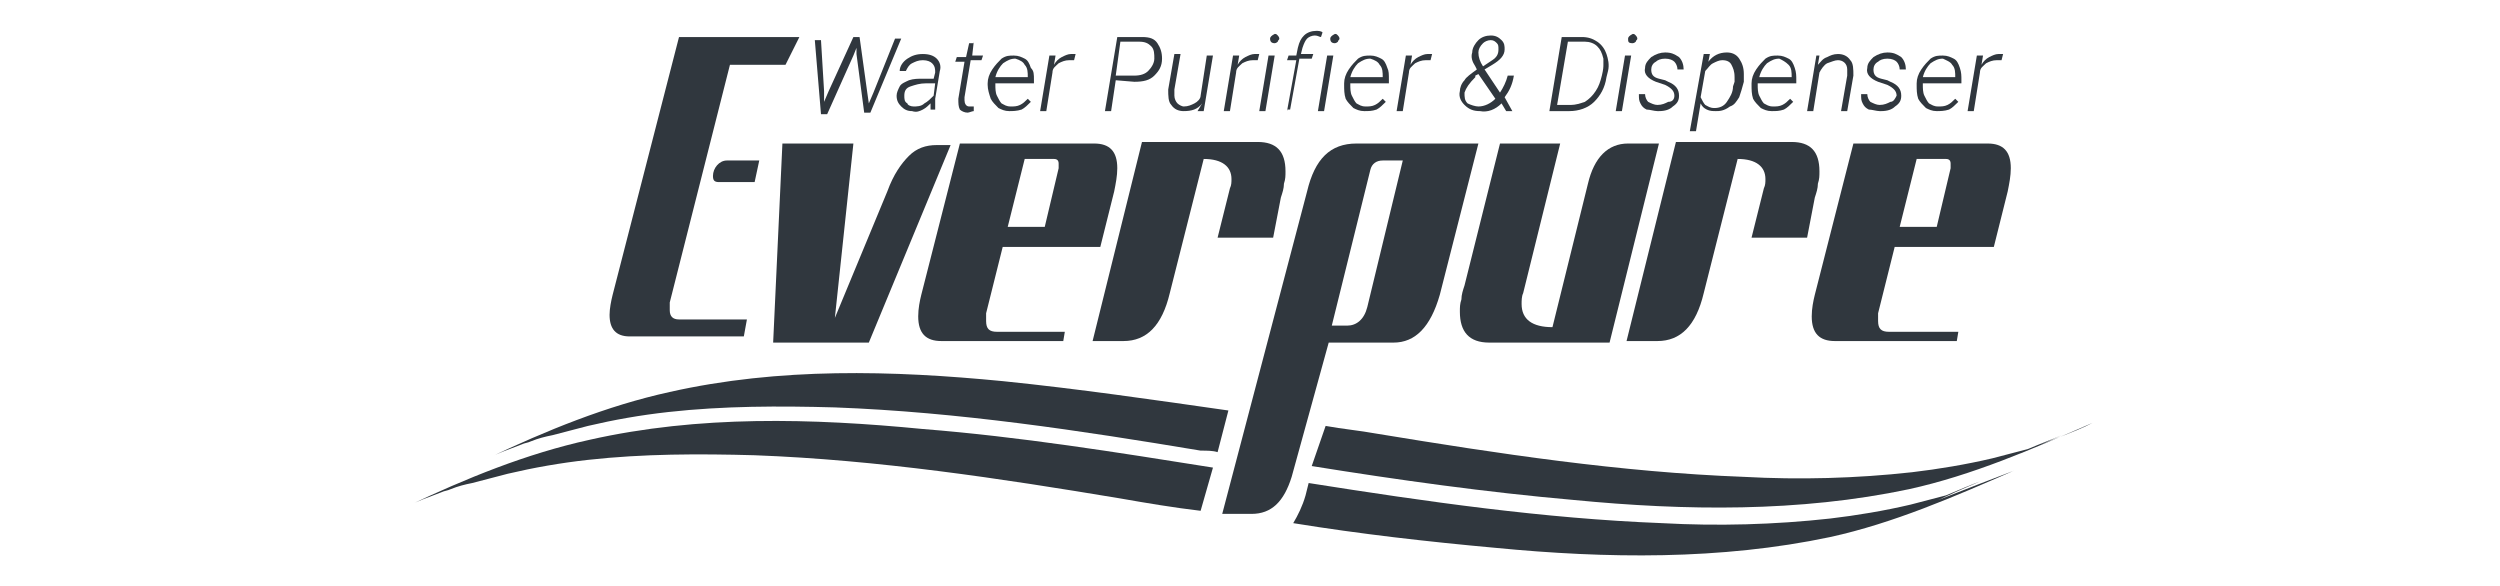 <?xml version="1.0" encoding="UTF-8"?>
<!-- Generator: Adobe Illustrator 24.0.2, SVG Export Plug-In . SVG Version: 6.00 Build 0)  -->
<svg xmlns="http://www.w3.org/2000/svg" xmlns:xlink="http://www.w3.org/1999/xlink" version="1.1" id="Layer_1" x="0px" y="0px" viewBox="0 0 162 38" style="enable-background:new 0 0 162 38;" xml:space="preserve">
<style type="text/css">
	.st0{fill:#30373E;}
</style>
<g>
	<g>
		<g>
			<path class="st0" d="M56.3,22.2h-6.2l0.6-12.9h4.6l-1.2,11.3l3.4-8.2c0.4-1.1,0.9-1.8,1.4-2.3c0.5-0.5,1.1-0.7,1.8-0.7h0.9     L56.3,22.2z"></path>
		</g>
		<g>
			<path class="st0" d="M71.3,16h-6.8c-0.3,0-0.5-0.2-0.5-0.5c0-0.5,0.3-0.8,0.8-0.8h2.9l0.9-3.8c0,0,0-0.1,0-0.3     c0-0.2-0.1-0.3-0.3-0.3h-1.9l-2.5,10c0,0.1,0,0.2,0,0.3c0,0.1,0,0.1,0,0.2c0,0.5,0.2,0.7,0.7,0.7H69l-0.1,0.6H61     c-1,0-1.5-0.5-1.5-1.6c0-0.5,0.1-1,0.2-1.4l2.5-9.8h8.7c1,0,1.5,0.5,1.5,1.6c0,0.5-0.1,1-0.2,1.5L71.3,16z"></path>
		</g>
		<g>
			<path class="st0" d="M82.5,15.4h-3.6l0.8-3.2c0.1-0.2,0.1-0.4,0.1-0.6c0-0.8-0.6-1.3-1.8-1.3l-2.2,8.7c-0.5,2.1-1.5,3.1-3,3.1h-2     l3.2-12.9h7.5c1.2,0,1.8,0.6,1.8,1.9c0,0.3,0,0.5-0.1,0.8c0,0.3-0.1,0.6-0.2,0.9L82.5,15.4z"></path>
		</g>
		<g>
			<path class="st0" d="M48.9,11.8h-2.3c-0.3,0-0.4-0.1-0.4-0.4c0-0.5,0.4-1,0.9-1h2.1L48.9,11.8z M50.9,4.2h-3.6l-3.9,15.4     c0,0.1,0,0.2,0,0.3c0,0.1,0,0.1,0,0.2c0,0.4,0.2,0.6,0.6,0.6h4.4l-0.2,1.1h-7.4c-0.9,0-1.3-0.5-1.3-1.4c0-0.4,0.1-0.9,0.2-1.3     l4.3-16.7h7.8L50.9,4.2z"></path>
		</g>
		<g>
			<path class="st0" d="M125.6,32.4c1.7-0.8,2.5-1.1,2.7-1.2c-0.3,0.1-1.5,0.6-2.2,0.9c-0.8,0.2-1.5,0.4-2.3,0.6     c-1.7,0.4-3.5,0.7-5.2,0.9c-3.6,0.4-7.3,0.5-10.9,0.3c-7.7-0.3-15.3-1.4-22.9-2.6l-0.2,0.8c-0.2,0.7-0.5,1.3-0.8,1.8     c4.3,0.7,8.7,1.2,13.1,1.6c7.2,0.7,14.6,0.8,21.7-0.7c4.1-0.9,8-2.6,11.9-4.3C129.2,31,127.1,31.8,125.6,32.4"></path>
		</g>
		<g>
			<path class="st0" d="M78.6,30.3c-6.3-1-12.5-2-18.8-2.5c-7.2-0.7-14.5-0.9-21.6,0.7c-4.1,0.9-8,2.5-11.8,4.3     c0.6-0.3,1.4-0.6,2.2-0.9c0.2-0.1,0.4-0.1,0.6-0.2c0.5-0.2,0.9-0.3,1.4-0.4c0.8-0.2,1.5-0.4,2.3-0.6c1.7-0.4,3.4-0.7,5.2-0.9     c3.6-0.4,7.2-0.4,10.8-0.3c8,0.3,15.9,1.5,23.7,2.8c1.7,0.3,3.5,0.6,5.2,0.8L78.6,30.3z"></path>
		</g>
		<g>
			<path class="st0" d="M128.3,31.2C128.4,31.2,128.4,31.2,128.3,31.2"></path>
		</g>
		<g>
			<g>
				<path class="st0" d="M88.6,19.9c-0.2,0.8-0.7,1.2-1.3,1.2h-1L88.8,11c0.1-0.4,0.4-0.6,0.8-0.6h1.3L88.6,19.9z M79.2,33.3l1.9,0      c1.3,0,2.1-0.8,2.6-2.4l2.4-8.7h4.2c1.4,0,2.4-1,3-3.1l2.5-9.8h-7.9c-1.7,0-2.7,1-3.2,3.1L79.2,33.3z"></path>
			</g>
			<g>
				<path class="st0" d="M104.3,22.2h-7.8c-1.3,0-1.9-0.7-1.9-2c0-0.3,0-0.5,0.1-0.8c0-0.3,0.1-0.6,0.2-0.9l2.3-9.2h3.9l-2.4,9.7      c-0.1,0.2-0.1,0.5-0.1,0.7c0,1,0.7,1.5,2,1.5l2.3-9.3c0.4-1.7,1.3-2.6,2.6-2.6h2L104.3,22.2z"></path>
			</g>
			<g>
				<path class="st0" d="M117.1,15.4h-3.6l0.8-3.2c0.1-0.2,0.1-0.4,0.1-0.6c0-0.8-0.6-1.3-1.8-1.3l-2.2,8.7c-0.5,2.1-1.5,3.1-3,3.1      h-2l3.2-12.9h7.5c1.2,0,1.8,0.6,1.8,1.9c0,0.3,0,0.5-0.1,0.8c0,0.3-0.1,0.6-0.2,0.9L117.1,15.4z"></path>
			</g>
			<g>
				<path class="st0" d="M129.2,16h-7c-0.3,0-0.5-0.2-0.5-0.5c0-0.5,0.3-0.8,0.8-0.8h3l0.9-3.8c0,0,0-0.1,0-0.3      c0-0.2-0.1-0.3-0.3-0.3h-1.9l-2.5,10c0,0.1,0,0.2,0,0.3c0,0.1,0,0.1,0,0.2c0,0.5,0.2,0.7,0.7,0.7h4.5l-0.1,0.6h-7.9      c-1,0-1.5-0.5-1.5-1.6c0-0.5,0.1-1,0.2-1.4l2.5-9.8h8.7c1,0,1.5,0.5,1.5,1.6c0,0.5-0.1,1-0.2,1.5L129.2,16z"></path>
			</g>
		</g>
		<g>
			<path class="st0" d="M78.9,29.3l0.7-2.7c-4.9-0.7-9.7-1.4-14.6-1.9c-7.2-0.7-14.5-0.9-21.6,0.7c-4.1,0.9-8,2.5-11.8,4.3     c0.6-0.3,1.4-0.6,2.2-0.9c0.2-0.1,0.4-0.1,0.6-0.2c0.5-0.2,0.9-0.3,1.4-0.4c0.8-0.2,1.5-0.4,2.3-0.6c1.7-0.4,3.4-0.7,5.2-0.9     c3.6-0.4,7.2-0.4,10.8-0.3c8,0.3,15.9,1.5,23.7,2.8C78.2,29.2,78.6,29.2,78.9,29.3"></path>
		</g>
		<g>
			<path class="st0" d="M130.9,29.4c1.8-0.8,2.5-1.1,2.7-1.2c-0.2,0.1-1.5,0.6-2.2,0.9c-0.8,0.2-1.5,0.4-2.3,0.6     c-1.7,0.4-3.5,0.7-5.2,0.9c-3.6,0.4-7.3,0.5-10.9,0.3c-8-0.3-15.9-1.5-23.8-2.8c-1.1-0.2-2.2-0.3-3.3-0.5L85,30.2     c5.6,0.9,11.3,1.7,17,2.2c7.2,0.7,14.6,0.8,21.7-0.7c4.1-0.9,8-2.6,11.9-4.3C134.5,28,132.3,28.7,130.9,29.4"></path>
		</g>
	</g>
	<g>
		<path class="st0" d="M53.4,5.9l0,0.7l0.3-0.7l1.6-3.5h0.4l0.5,3.6l0.1,0.7l0.3-0.7l1.4-3.5h0.4l-2,4.8h-0.4l-0.5-3.8l0-0.4    l-0.2,0.5l-1.7,3.8h-0.4l-0.4-4.8h0.4L53.4,5.9z"></path>
		<path class="st0" d="M60.3,7.2c0-0.1,0-0.2,0-0.3l0-0.2C60.2,6.8,60,7,59.8,7.1s-0.4,0.2-0.7,0.1c-0.3,0-0.5-0.1-0.7-0.3    c-0.2-0.2-0.3-0.4-0.3-0.7c0-0.2,0.1-0.4,0.2-0.6c0.1-0.2,0.4-0.3,0.6-0.4c0.3-0.1,0.6-0.1,0.9-0.1l0.7,0l0.1-0.4    c0-0.2,0-0.4-0.2-0.6c-0.1-0.1-0.3-0.2-0.6-0.2c-0.3,0-0.5,0.1-0.7,0.2c-0.2,0.1-0.3,0.3-0.4,0.5h-0.4c0-0.3,0.2-0.6,0.5-0.8    c0.3-0.2,0.6-0.3,1-0.3c0.4,0,0.7,0.1,0.9,0.3c0.2,0.2,0.3,0.5,0.2,0.8l-0.3,1.8l0,0.3c0,0.1,0,0.2,0,0.4l0,0H60.3z M59.2,6.9    c0.2,0,0.5,0,0.7-0.2c0.2-0.1,0.4-0.3,0.6-0.5l0.1-0.8l-0.6,0c-0.4,0-0.7,0.1-1,0.2c-0.3,0.1-0.4,0.3-0.4,0.6c0,0.2,0,0.4,0.2,0.5    C58.8,6.8,59,6.9,59.2,6.9z"></path>
		<path class="st0" d="M63.1,2.7L63,3.6h0.7l-0.1,0.3h-0.7l-0.4,2.4l0,0.2c0,0.2,0.1,0.4,0.3,0.4c0.1,0,0.2,0,0.3,0l0,0.3    c-0.1,0-0.3,0.1-0.4,0.1c-0.2,0-0.4-0.1-0.5-0.2c-0.1-0.2-0.1-0.4-0.1-0.7l0.4-2.4h-0.6l0.1-0.3h0.6l0.2-0.9H63.1z"></path>
		<path class="st0" d="M65.4,7.2c-0.3,0-0.5-0.1-0.7-0.2c-0.2-0.2-0.4-0.4-0.5-0.6C64.1,6.1,64,5.8,64,5.5l0-0.1    c0-0.3,0.1-0.6,0.3-0.9c0.2-0.3,0.4-0.5,0.6-0.7c0.3-0.2,0.5-0.2,0.8-0.2c0.3,0,0.5,0.1,0.7,0.2c0.2,0.1,0.3,0.3,0.4,0.6    C67,4.6,67,4.8,67,5.2l0,0.2h-2.5l0,0.1c0,0.2,0,0.5,0.1,0.7s0.2,0.4,0.3,0.5c0.2,0.1,0.3,0.2,0.6,0.2c0.2,0,0.4,0,0.6-0.1    c0.2-0.1,0.3-0.2,0.5-0.4l0.2,0.2c-0.2,0.2-0.4,0.4-0.6,0.5C65.9,7.2,65.6,7.2,65.4,7.2z M65.8,3.8c-0.3,0-0.5,0.1-0.8,0.3    c-0.2,0.2-0.4,0.5-0.5,0.9l2.1,0l0,0c0-0.3,0-0.6-0.2-0.8C66.3,4,66.1,3.9,65.8,3.8z"></path>
		<path class="st0" d="M69.6,3.9c-0.1,0-0.2,0-0.3,0c-0.3,0-0.5,0.1-0.7,0.2c-0.2,0.2-0.4,0.3-0.4,0.6l-0.4,2.5h-0.4L68,3.6h0.4    l-0.1,0.6c0.1-0.2,0.3-0.4,0.5-0.5c0.2-0.1,0.4-0.2,0.6-0.2c0.1,0,0.2,0,0.3,0L69.6,3.9z"></path>
		<path class="st0" d="M72.3,5.2l-0.3,2h-0.4l0.8-4.8l1.6,0c0.5,0,0.8,0.1,1,0.4c0.2,0.3,0.3,0.6,0.3,1c0,0.5-0.2,0.8-0.5,1.1    c-0.3,0.3-0.7,0.4-1.3,0.4L72.3,5.2z M72.3,4.9l1.2,0c0.4,0,0.7-0.1,0.9-0.3c0.2-0.2,0.4-0.5,0.4-0.8c0-0.3,0-0.6-0.2-0.8    c-0.2-0.2-0.4-0.3-0.8-0.3l-1.2,0L72.3,4.9z"></path>
		<path class="st0" d="M77.9,6.7c-0.3,0.4-0.7,0.5-1.2,0.5c-0.3,0-0.6-0.1-0.8-0.4c-0.2-0.2-0.2-0.6-0.2-1l0.4-2.3h0.4l-0.4,2.3    c0,0.1,0,0.2,0,0.4c0,0.2,0.1,0.4,0.2,0.5c0.1,0.1,0.3,0.2,0.4,0.2c0.3,0,0.5-0.1,0.7-0.2c0.2-0.1,0.4-0.3,0.4-0.5l0.4-2.6h0.4    l-0.6,3.6h-0.4L77.9,6.7z"></path>
		<path class="st0" d="M81.5,3.9c-0.1,0-0.2,0-0.3,0c-0.3,0-0.5,0.1-0.7,0.2c-0.2,0.2-0.4,0.3-0.4,0.6l-0.4,2.5h-0.4l0.6-3.6h0.4    l-0.1,0.6c0.1-0.2,0.3-0.4,0.5-0.5c0.2-0.1,0.4-0.2,0.6-0.2c0.1,0,0.2,0,0.3,0L81.5,3.9z"></path>
		<path class="st0" d="M82,7.2h-0.4l0.6-3.6h0.4L82,7.2z M82.3,2.5c0-0.1,0.1-0.2,0.3-0.3c0.1,0,0.1,0,0.2,0.1c0,0,0.1,0.1,0.1,0.2    c0,0.1-0.1,0.1-0.1,0.2c0,0-0.1,0.1-0.2,0.1C82.4,2.8,82.3,2.7,82.3,2.5z"></path>
		<path class="st0" d="M83.4,7.2L84,3.9h-0.6l0.1-0.3H84l0.1-0.5c0.1-0.4,0.2-0.6,0.4-0.8C84.7,2.1,85,2,85.3,2c0.1,0,0.3,0,0.4,0.1    l-0.1,0.3c-0.1,0-0.2-0.1-0.4-0.1c-0.2,0-0.4,0.1-0.5,0.2c-0.1,0.1-0.2,0.3-0.3,0.6l-0.1,0.4h0.8l-0.1,0.3h-0.8l-0.6,3.3H83.4z"></path>
		<path class="st0" d="M85.8,7.2h-0.4l0.6-3.6h0.4L85.8,7.2z M86.2,2.5c0-0.1,0.1-0.2,0.3-0.3c0.1,0,0.1,0,0.2,0.1    c0,0,0.1,0.1,0.1,0.2c0,0.1-0.1,0.1-0.1,0.2c0,0-0.1,0.1-0.2,0.1C86.3,2.8,86.2,2.7,86.2,2.5z"></path>
		<path class="st0" d="M88.4,7.2c-0.3,0-0.5-0.1-0.7-0.2c-0.2-0.2-0.4-0.4-0.5-0.6c-0.1-0.3-0.1-0.6-0.1-0.9l0-0.1    c0-0.3,0.1-0.6,0.3-0.9s0.4-0.5,0.6-0.7c0.3-0.2,0.5-0.2,0.8-0.2c0.3,0,0.5,0.1,0.7,0.2c0.2,0.1,0.3,0.3,0.4,0.6    C90,4.6,90,4.8,90,5.2l0,0.2h-2.5l0,0.1c0,0.2,0,0.5,0.1,0.7s0.2,0.4,0.3,0.5c0.2,0.1,0.3,0.2,0.6,0.2c0.2,0,0.4,0,0.6-0.1    c0.2-0.1,0.3-0.2,0.5-0.4l0.2,0.2c-0.2,0.2-0.4,0.4-0.6,0.5C88.9,7.2,88.7,7.2,88.4,7.2z M88.8,3.8c-0.3,0-0.5,0.1-0.8,0.3    c-0.2,0.2-0.4,0.5-0.5,0.9l2.1,0l0,0c0-0.3,0-0.6-0.2-0.8C89.3,4,89.1,3.9,88.8,3.8z"></path>
		<path class="st0" d="M92.7,3.9c-0.1,0-0.2,0-0.3,0c-0.3,0-0.5,0.1-0.7,0.2c-0.2,0.2-0.4,0.3-0.4,0.6l-0.4,2.5h-0.4l0.6-3.6h0.4    l-0.1,0.6c0.1-0.2,0.3-0.4,0.5-0.5c0.2-0.1,0.4-0.2,0.6-0.2c0.1,0,0.2,0,0.3,0L92.7,3.9z"></path>
		<path class="st0" d="M95.7,4.5l-0.1-0.2c-0.2-0.3-0.3-0.6-0.2-0.9c0-0.3,0.2-0.6,0.4-0.8c0.2-0.2,0.5-0.3,0.8-0.3    c0.3,0,0.5,0.1,0.7,0.3c0.2,0.2,0.2,0.4,0.2,0.6c0,0.4-0.3,0.7-0.8,1l-0.5,0.3l1,1.5c0.2-0.3,0.4-0.7,0.5-1.1h0.4    c-0.1,0.6-0.3,1-0.6,1.4L98,7.2h-0.4l-0.3-0.5c-0.4,0.4-0.9,0.6-1.4,0.5c-0.4,0-0.7-0.1-1-0.4c-0.2-0.2-0.4-0.5-0.3-0.9    c0-0.2,0.1-0.5,0.3-0.7C95,5,95.3,4.8,95.7,4.5z M95.8,6.9c0.4,0,0.8-0.2,1.1-0.5l-1.1-1.6l0,0l-0.2,0.1L95.6,5    C95.2,5.4,95,5.7,94.9,6c0,0.3,0,0.5,0.2,0.7C95.3,6.8,95.6,6.9,95.8,6.9z M95.8,3.4c0,0.3,0.1,0.6,0.3,0.9l0.6-0.4    c0.3-0.2,0.4-0.4,0.4-0.7c0-0.2,0-0.3-0.1-0.4s-0.2-0.2-0.4-0.2c-0.2,0-0.4,0.1-0.5,0.2C95.9,3,95.8,3.2,95.8,3.4z"></path>
		<path class="st0" d="M100.4,7.2l0.8-4.8l1.3,0c0.4,0,0.7,0.1,1,0.3c0.3,0.2,0.5,0.5,0.6,0.8c0.1,0.3,0.2,0.7,0.1,1.1l-0.1,0.4    c-0.1,0.7-0.4,1.2-0.8,1.6c-0.4,0.4-1,0.6-1.6,0.6H100.4z M101.6,2.7l-0.7,4.1l0.9,0c0.3,0,0.6-0.1,0.9-0.2    c0.3-0.2,0.5-0.4,0.7-0.7c0.2-0.3,0.3-0.6,0.4-1c0.1-0.4,0.1-0.6,0.1-0.7c0-0.1,0-0.3,0-0.4c-0.1-0.4-0.2-0.6-0.4-0.8    c-0.2-0.2-0.5-0.3-0.8-0.3L101.6,2.7z"></path>
		<path class="st0" d="M105.1,7.2h-0.4l0.6-3.6h0.4L105.1,7.2z M105.5,2.5c0-0.1,0.1-0.2,0.3-0.3c0.1,0,0.1,0,0.2,0.1    c0,0,0.1,0.1,0.1,0.2c0,0.1-0.1,0.1-0.1,0.2c0,0-0.1,0.1-0.2,0.1C105.5,2.8,105.5,2.7,105.5,2.5z"></path>
		<path class="st0" d="M108.5,6.2c0-0.3-0.2-0.5-0.6-0.7l-0.6-0.2c-0.5-0.2-0.8-0.5-0.7-0.9c0-0.3,0.2-0.5,0.4-0.7    c0.3-0.2,0.6-0.3,0.9-0.3c0.4,0,0.6,0.1,0.9,0.3c0.2,0.2,0.3,0.5,0.3,0.8h-0.4c0-0.2-0.1-0.4-0.2-0.5c-0.1-0.1-0.3-0.2-0.6-0.2    c-0.3,0-0.5,0.1-0.6,0.2c-0.2,0.1-0.3,0.3-0.3,0.5c0,0.3,0.1,0.5,0.5,0.6l0.4,0.1l0.2,0.1c0.5,0.2,0.7,0.5,0.7,0.9    c0,0.3-0.1,0.5-0.4,0.7c-0.2,0.2-0.5,0.3-0.9,0.3l-0.1,0c-0.2,0-0.5-0.1-0.7-0.1c-0.2-0.1-0.3-0.2-0.4-0.4    c-0.1-0.2-0.1-0.3-0.1-0.6l0.4,0c0,0.2,0.1,0.4,0.2,0.5c0.2,0.1,0.4,0.2,0.6,0.2c0.3,0,0.5-0.1,0.7-0.2    C108.4,6.6,108.5,6.4,108.5,6.2z"></path>
		<path class="st0" d="M111.2,7.2c-0.2,0-0.4,0-0.6-0.1c-0.2-0.1-0.3-0.2-0.4-0.4l-0.3,1.8h-0.4l0.9-5h0.4l-0.1,0.5    c0.3-0.4,0.7-0.6,1.2-0.6c0.3,0,0.6,0.1,0.8,0.4s0.3,0.6,0.3,1c0,0.1,0,0.3,0,0.4l0,0.1c-0.1,0.4-0.2,0.7-0.3,1    c-0.2,0.3-0.3,0.5-0.6,0.6C111.7,7.2,111.4,7.2,111.2,7.2z M112.4,5.3l0-0.3c0-0.4-0.1-0.6-0.2-0.8c-0.1-0.2-0.3-0.3-0.6-0.3    c-0.2,0-0.4,0.1-0.6,0.2c-0.2,0.1-0.3,0.3-0.5,0.5l-0.3,1.7c0.1,0.2,0.2,0.4,0.3,0.5c0.2,0.1,0.3,0.2,0.6,0.2    c0.3,0,0.6-0.1,0.8-0.4c0.2-0.3,0.4-0.6,0.4-1L112.4,5.3z"></path>
		<path class="st0" d="M114.8,7.2c-0.3,0-0.5-0.1-0.7-0.2c-0.2-0.2-0.4-0.4-0.5-0.6c-0.1-0.3-0.1-0.6-0.1-0.9l0-0.1    c0-0.3,0.1-0.6,0.3-0.9c0.2-0.3,0.4-0.5,0.6-0.7c0.3-0.2,0.5-0.2,0.8-0.2c0.3,0,0.5,0.1,0.7,0.2c0.2,0.1,0.3,0.3,0.4,0.6    c0.1,0.3,0.1,0.5,0.1,0.8l0,0.2h-2.5l0,0.1c0,0.2,0,0.5,0.1,0.7s0.2,0.4,0.3,0.5c0.2,0.1,0.3,0.2,0.6,0.2c0.2,0,0.4,0,0.6-0.1    c0.2-0.1,0.3-0.2,0.5-0.4l0.2,0.2c-0.2,0.2-0.4,0.4-0.6,0.5C115.3,7.2,115.1,7.2,114.8,7.2z M115.3,3.8c-0.3,0-0.5,0.1-0.8,0.3    c-0.2,0.2-0.4,0.5-0.5,0.9l2.1,0l0,0c0-0.3,0-0.6-0.2-0.8C115.7,4,115.5,3.9,115.3,3.8z"></path>
		<path class="st0" d="M117.9,3.6l-0.1,0.6c0.2-0.2,0.3-0.4,0.6-0.5c0.2-0.1,0.4-0.2,0.7-0.2c0.3,0,0.6,0.1,0.8,0.4    c0.2,0.2,0.2,0.6,0.2,1l-0.4,2.3h-0.4l0.4-2.3c0-0.1,0-0.2,0-0.4c0-0.4-0.3-0.6-0.6-0.6c-0.2,0-0.4,0.1-0.7,0.2    c-0.2,0.1-0.4,0.4-0.5,0.6l-0.4,2.5h-0.4l0.6-3.6H117.9z"></path>
		<path class="st0" d="M122.9,6.2c0-0.3-0.2-0.5-0.6-0.7l-0.6-0.2c-0.5-0.2-0.8-0.5-0.7-0.9c0-0.3,0.2-0.5,0.4-0.7    c0.3-0.2,0.6-0.3,0.9-0.3c0.4,0,0.6,0.1,0.9,0.3c0.2,0.2,0.3,0.5,0.3,0.8h-0.4c0-0.2-0.1-0.4-0.2-0.5c-0.1-0.1-0.3-0.2-0.6-0.2    c-0.3,0-0.5,0.1-0.6,0.2c-0.2,0.1-0.3,0.3-0.3,0.5c0,0.3,0.1,0.5,0.5,0.6l0.4,0.1l0.2,0.1c0.5,0.2,0.7,0.5,0.7,0.9    c0,0.3-0.1,0.5-0.4,0.7c-0.2,0.2-0.5,0.3-0.9,0.3l-0.1,0c-0.2,0-0.5-0.1-0.7-0.1c-0.2-0.1-0.3-0.2-0.4-0.4    c-0.1-0.2-0.1-0.3-0.1-0.6l0.4,0c0,0.2,0.1,0.4,0.2,0.5c0.2,0.1,0.4,0.2,0.6,0.2c0.3,0,0.5-0.1,0.7-0.2    C122.7,6.6,122.8,6.4,122.9,6.2z"></path>
		<path class="st0" d="M125.5,7.2c-0.3,0-0.5-0.1-0.7-0.2c-0.2-0.2-0.4-0.4-0.5-0.6c-0.1-0.3-0.1-0.6-0.1-0.9l0-0.1    c0-0.3,0.1-0.6,0.3-0.9s0.4-0.5,0.6-0.7c0.3-0.2,0.5-0.2,0.8-0.2c0.3,0,0.5,0.1,0.7,0.2c0.2,0.1,0.3,0.3,0.4,0.6    c0.1,0.3,0.1,0.5,0.1,0.8l0,0.2h-2.5l0,0.1c0,0.2,0,0.5,0.1,0.7c0.1,0.2,0.2,0.4,0.3,0.5c0.2,0.1,0.3,0.2,0.6,0.2    c0.2,0,0.4,0,0.6-0.1c0.2-0.1,0.3-0.2,0.5-0.4l0.2,0.2c-0.2,0.2-0.4,0.4-0.6,0.5C126,7.2,125.7,7.2,125.5,7.2z M125.9,3.8    c-0.3,0-0.5,0.1-0.8,0.3c-0.2,0.2-0.4,0.5-0.5,0.9l2.1,0l0,0c0-0.3,0-0.6-0.2-0.8C126.4,4,126.1,3.9,125.9,3.8z"></path>
		<path class="st0" d="M129.7,3.9c-0.1,0-0.2,0-0.3,0c-0.3,0-0.5,0.1-0.7,0.2c-0.2,0.2-0.4,0.3-0.4,0.6l-0.4,2.5h-0.4l0.6-3.6h0.4    l-0.1,0.6c0.1-0.2,0.3-0.4,0.5-0.5c0.2-0.1,0.4-0.2,0.6-0.2c0.1,0,0.2,0,0.3,0L129.7,3.9z"></path>
	</g>
</g>
</svg>
